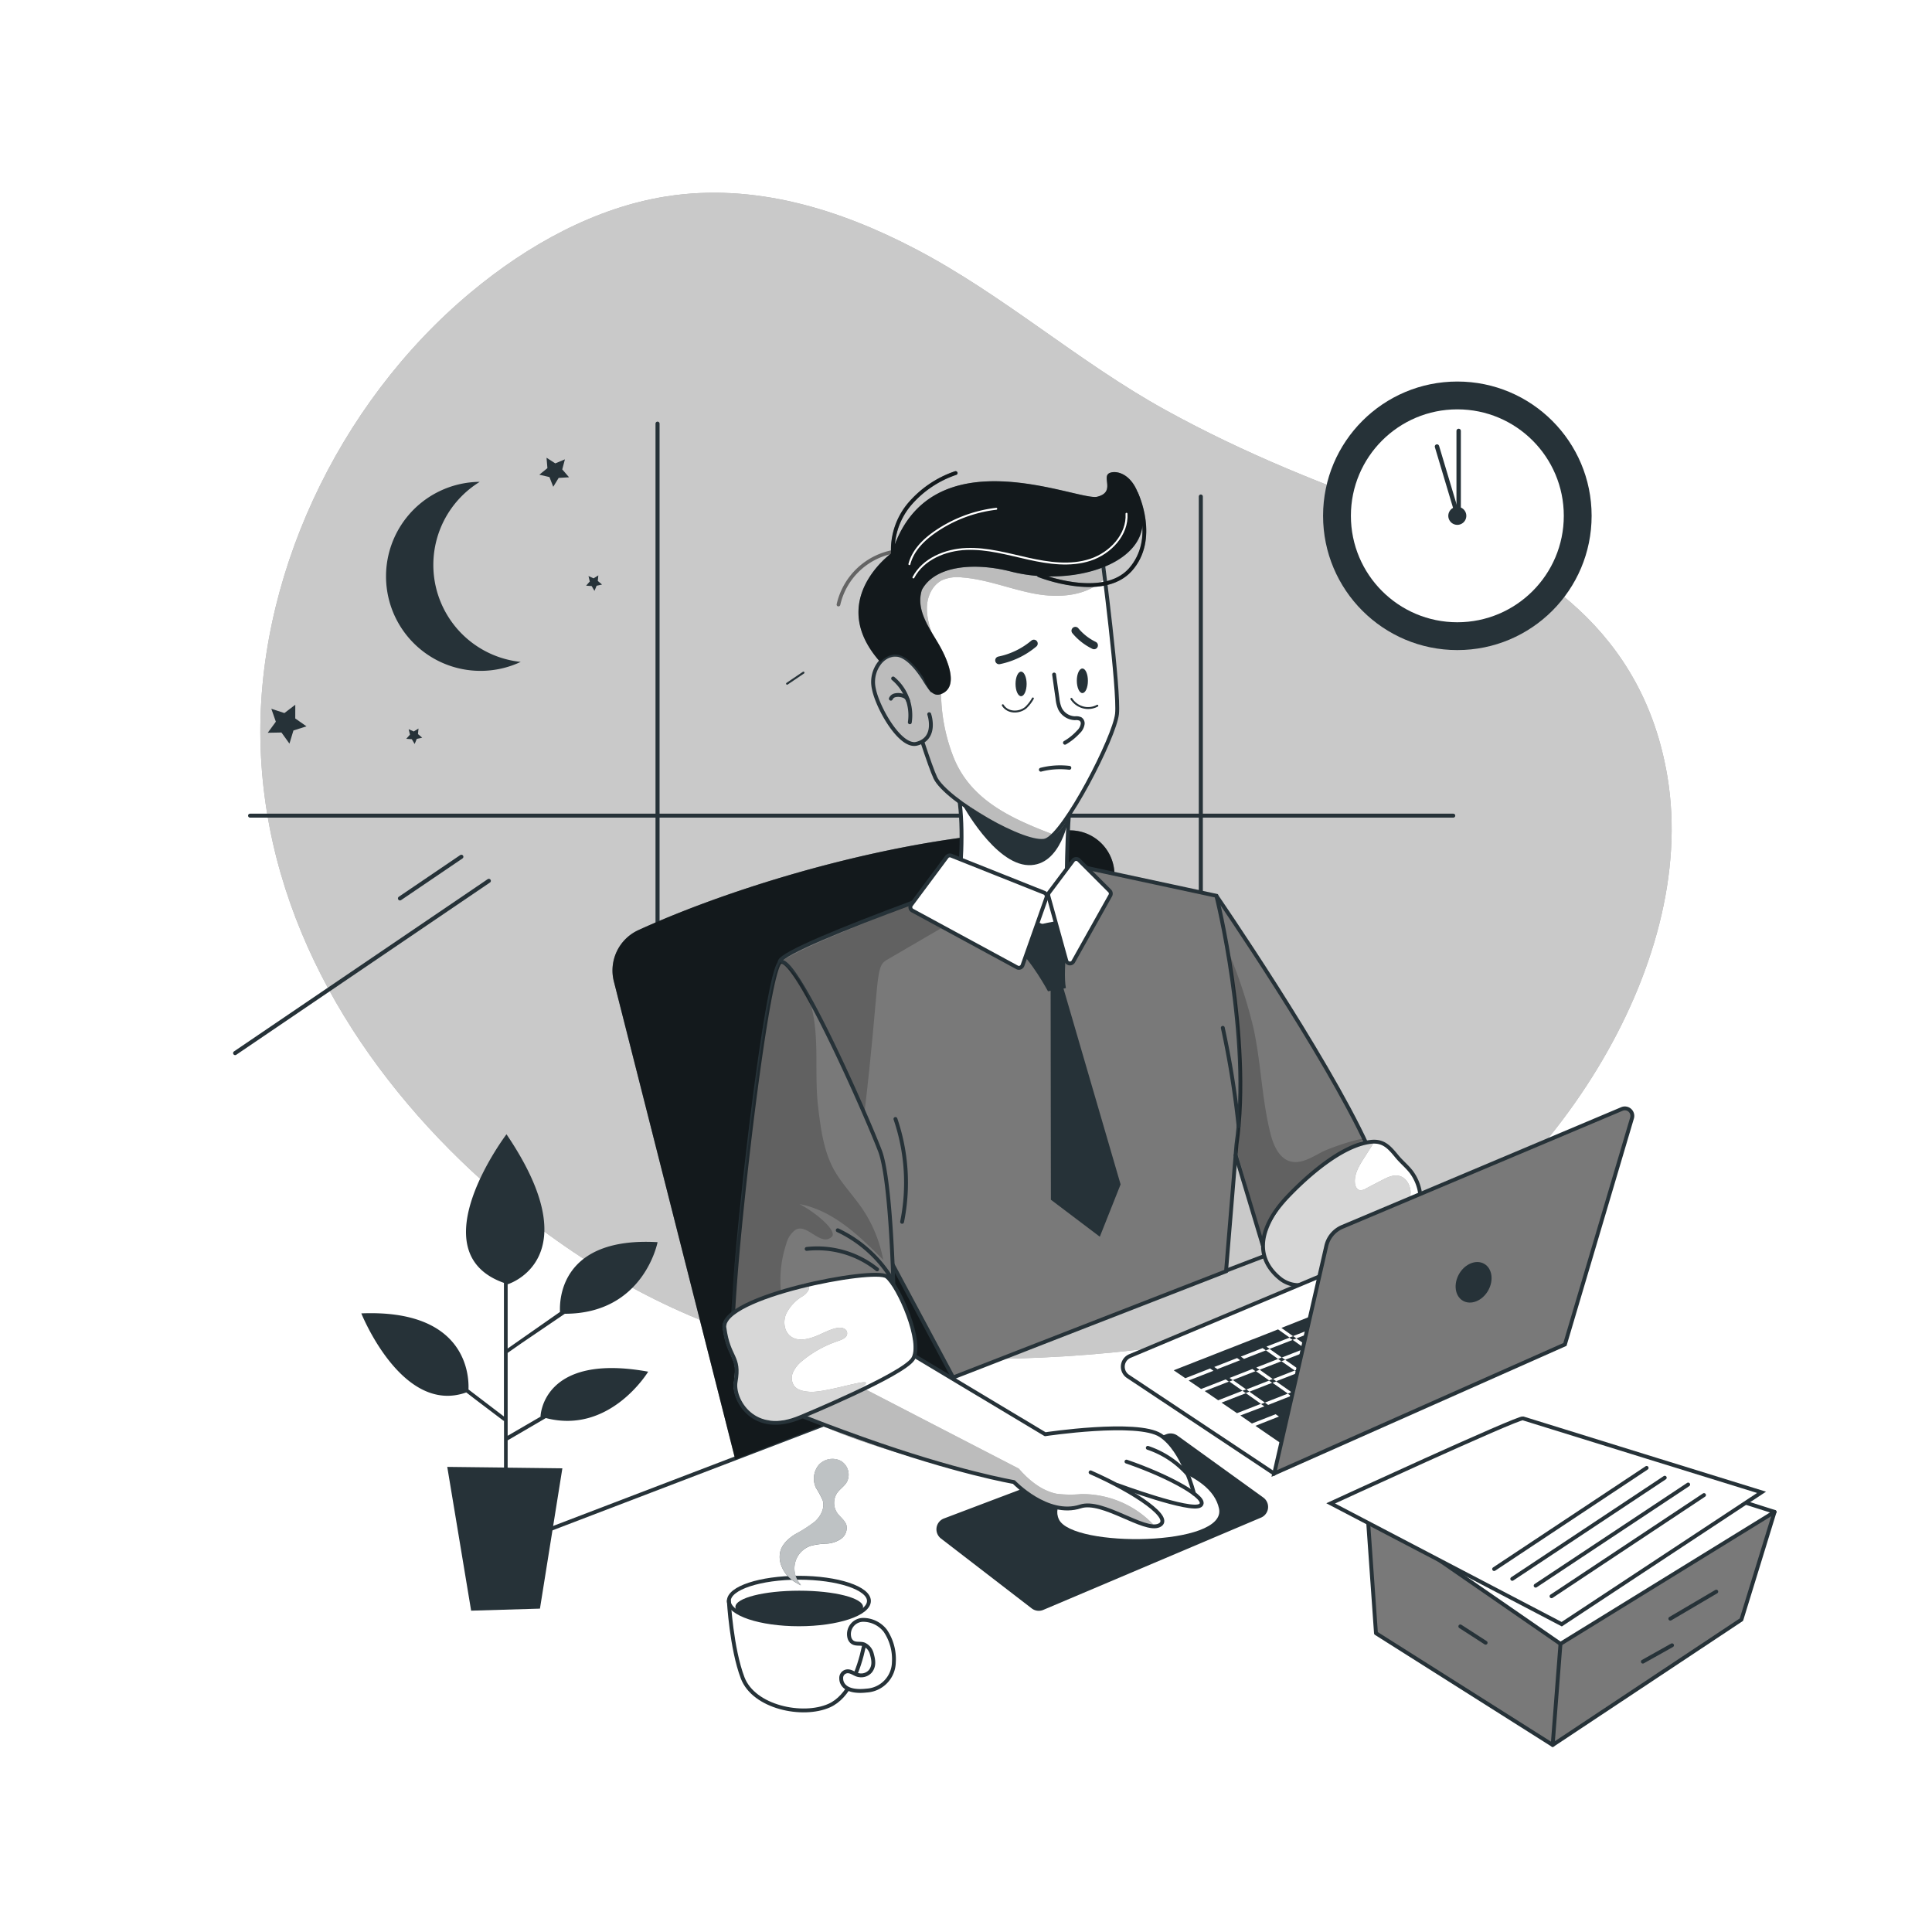 <svg class="animated" id="freepik_stories-working-late" xmlns="http://www.w3.org/2000/svg" viewBox="0 0 500 500" version="1.1" xmlns:xlink="http://www.w3.org/1999/xlink" xmlns:svgjs="http://svgjs.com/svgjs"><style>svg#freepik_stories-working-late:not(.animated) .animable {opacity: 0;}svg#freepik_stories-working-late.animated #freepik--Night--inject-2 {animation: 1.5s Infinite  linear floating;animation-delay: 0s;}svg#freepik_stories-working-late.animated #freepik--Plant--inject-2 {animation: 1.5s Infinite  linear wind;animation-delay: 0s;}svg#freepik_stories-working-late.animated #freepik--Clock--inject-2 {animation: 1.5s Infinite  linear spin;animation-delay: 0s;}svg#freepik_stories-working-late.animated #freepik--Character--inject-2 {animation: 1.5s Infinite  linear wind;animation-delay: 0s;}            @keyframes floating {                0% {                    opacity: 1;                    transform: translateY(0px);                }                50% {                    transform: translateY(-10px);                }                100% {                    opacity: 1;                    transform: translateY(0px);                }            }                    @keyframes wind {                0% {                    transform: rotate( 0deg );                }                25% {                    transform: rotate( 1deg );                }                75% {                    transform: rotate( -1deg );                }            }                 @keyframes spin {             from {                 transform: rotate(0);               }               to {                 transform: rotate(360deg);               }         }     </style><g id="freepik--background-simple--inject-2" class="animable" style="transform-origin: 250.001px 200.801px;"><path d="M431.53,201c-6.18-37-33.08-55.83-65.62-67.22-22.56-7.9-43.62-16.27-64.32-27.69-22.53-12.43-41.84-29.75-64.76-41.71-19.41-10.14-41.58-17.16-64.45-13.54-18.22,2.89-35.71,12.44-50.58,24.86-34.74,29-55.85,74.8-54.35,117.9,1.56,45,26.07,83.84,57.57,112.17,19.44,17.49,42.15,31.68,67.4,39.94,22.18,7.25,113.16,12.59,162.17-12.68C400.45,309.35,439.76,250.35,431.53,201Z" style="fill: rgb(121, 121, 121); transform-origin: 250.001px 200.801px;" id="elg4cv4lsbsqw" class="animable"></path><g id="elqp1v5lrhlfq"><path d="M431.53,201c-6.18-37-33.08-55.83-65.62-67.22-22.56-7.9-43.62-16.27-64.32-27.69-22.53-12.43-41.84-29.75-64.76-41.71-19.41-10.14-41.58-17.16-64.45-13.54-18.22,2.89-35.71,12.44-50.58,24.86-34.74,29-55.85,74.8-54.35,117.9,1.56,45,26.07,83.84,57.57,112.17,19.44,17.49,42.15,31.68,67.4,39.94,22.18,7.25,113.16,12.59,162.17-12.68C400.45,309.35,439.76,250.35,431.53,201Z" style="fill: rgb(255, 255, 255); opacity: 0.6; transform-origin: 250.001px 200.801px;" class="animable"></path></g></g><g id="freepik--table-line--inject-2" class="animable" style="transform-origin: 228.485px 362.815px;"><line id="freepik--table-line--inject-2" x1="127.2" y1="401.55" x2="329.77" y2="324.08" style="fill: none; stroke: rgb(38, 50, 56); stroke-linecap: round; stroke-linejoin: round; transform-origin: 228.485px 362.815px;" class="animable"></line></g><g id="freepik--Night--inject-2" class="animable" style="transform-origin: 112.55px 155.505px;"><g id="freepik--night--inject-2" class="animable" style="transform-origin: 112.55px 155.505px;"><path d="M134.76,171.3a24.46,24.46,0,1,1-10.6-46.6,25.24,25.24,0,0,0,10.6,46.6Z" style="fill: rgb(38, 50, 56); transform-origin: 117.332px 149.16px;" id="elzdyv1bzy0js" class="animable"></path><polygon points="143.18 125.98 142.2 123.47 139.58 122.85 141.67 121.15 141.44 118.46 143.71 119.92 146.2 118.88 145.51 121.48 147.27 123.52 144.58 123.68 143.18 125.98" style="fill: rgb(38, 50, 56); transform-origin: 143.425px 122.22px;" id="eldsmik5ovoaj" class="animable"></polygon><polygon points="155.81 151.28 154.4 151.59 153.85 152.92 153.12 151.67 151.68 151.57 152.64 150.49 152.3 149.09 153.62 149.67 154.85 148.91 154.71 150.35 155.81 151.28" style="fill: rgb(38, 50, 56); transform-origin: 153.745px 150.915px;" id="elkdhm63obfth" class="animable"></polygon><polygon points="109.27 190.91 107.86 191.22 107.31 192.55 106.58 191.31 105.14 191.2 106.1 190.12 105.76 188.72 107.08 189.3 108.31 188.54 108.17 189.98 109.27 190.91" style="fill: rgb(38, 50, 56); transform-origin: 107.205px 190.545px;" id="elh4q1e2b2ljj" class="animable"></polygon><polygon points="74.91 192.45 72.84 189.57 69.29 189.64 71.39 186.78 70.22 183.43 73.6 184.54 76.42 182.39 76.41 185.94 79.32 187.97 75.94 189.05 74.91 192.45" style="fill: rgb(38, 50, 56); transform-origin: 74.305px 187.42px;" id="elf346sgipir8" class="animable"></polygon></g></g><g id="freepik--Paper--inject-2" class="animable" style="transform-origin: 401.82px 409.332px;"><g id="freepik--paper--inject-2" class="animable" style="transform-origin: 401.82px 409.332px;"><polygon points="354.06 392.99 356.1 422.68 401.75 451.45 450.87 419.35 459.1 391.97 397.06 372.15 354.06 392.99" style="fill: rgb(121, 121, 121); transform-origin: 406.58px 411.8px;" id="el9rgn0e95hzh" class="animable"></polygon><polygon points="352.57 389.99 389.64 369.18 459.26 391.28 403.85 425.42 352.57 389.99" style="fill: rgb(255, 255, 255); stroke: rgb(38, 50, 56); stroke-linecap: round; stroke-linejoin: round; transform-origin: 405.915px 397.3px;" id="eli1fo189o6a9" class="animable"></polygon><polyline points="353.76 389.46 356.1 422.68 401.83 451.6 403.85 425.42" style="fill: none; stroke: rgb(38, 50, 56); stroke-linecap: round; stroke-linejoin: round; transform-origin: 378.805px 420.53px;" id="elhzqik6vt9tn" class="animable"></polyline><polyline points="401.83 451.6 450.68 419.16 459.26 391.28" style="fill: none; stroke: rgb(38, 50, 56); stroke-linecap: round; stroke-linejoin: round; transform-origin: 430.545px 421.44px;" id="ela5oc28rhrs" class="animable"></polyline><path d="M344.38,389.07l59.79,31.27,51.72-34.13s-60.58-18.75-61.75-19.14S344.38,389.07,344.38,389.07Z" style="fill: rgb(255, 255, 255); stroke: rgb(38, 50, 56); stroke-miterlimit: 10; transform-origin: 400.135px 393.702px;" id="elei9oh82y0hq" class="animable"></path><line x1="401.53" y1="413.11" x2="441" y2="386.92" style="fill: none; stroke: rgb(38, 50, 56); stroke-linecap: round; stroke-linejoin: round; transform-origin: 421.265px 400.015px;" id="elq0sz2koe6qe" class="animable"></line><line x1="397.42" y1="410.37" x2="436.9" y2="384.19" style="fill: none; stroke: rgb(38, 50, 56); stroke-linecap: round; stroke-linejoin: round; transform-origin: 417.16px 397.28px;" id="elm8jm8959ct" class="animable"></line><line x1="391.37" y1="408.61" x2="430.84" y2="382.43" style="fill: none; stroke: rgb(38, 50, 56); stroke-linecap: round; stroke-linejoin: round; transform-origin: 411.105px 395.52px;" id="el69tt3wg7zs4" class="animable"></line><line x1="386.68" y1="406.07" x2="426.15" y2="379.89" style="fill: none; stroke: rgb(38, 50, 56); stroke-linecap: round; stroke-linejoin: round; transform-origin: 406.415px 392.98px;" id="el11ipl33imnwj" class="animable"></line><line x1="384.48" y1="425.14" x2="377.93" y2="420.91" style="fill: none; stroke: rgb(38, 50, 56); stroke-linecap: round; stroke-linejoin: round; transform-origin: 381.205px 423.025px;" id="el0d9h0p7vazao" class="animable"></line><line x1="432.28" y1="418.91" x2="444.17" y2="411.91" style="fill: none; stroke: rgb(38, 50, 56); stroke-linecap: round; stroke-linejoin: round; transform-origin: 438.225px 415.41px;" id="ellu5m9qsg2r" class="animable"></line><line x1="425.17" y1="430.03" x2="432.72" y2="425.8" style="fill: none; stroke: rgb(38, 50, 56); stroke-linecap: round; stroke-linejoin: round; transform-origin: 428.945px 427.915px;" id="el1i80knu7jkbj" class="animable"></line></g></g><g id="freepik--Plant--inject-2" class="animable" style="transform-origin: 131.845px 355.195px;"><path id="freepik--plant--inject-2" d="M139.89,366.58l.09,0-8.6,5V350.13l3.54-2.48L146.18,340c20.46,0,24-18.53,24-18.53-25.16-1.44-25.41,15-25.25,18.05L131.38,349V332.35l.05,0s21.51-6.53-.35-38.8c0,0-23.13,30.5-.66,38.46v34.58l-9.18-7c.16-3.42-.37-20.8-27.73-19.69,0,0,10.54,26.4,27.16,20.46l2.6,2,7,5.3a.48.48,0,0,0,.17.05V379.8l-14.69-.17,6.18,37.21,17.81-.53L145.54,380l-14.16-.17v-7.07l9.89-5.77c16.62,4.33,26.48-12,26.48-12C140.25,350,139.89,366.58,139.89,366.58Z" style="fill: rgb(38, 50, 56); transform-origin: 131.845px 355.195px;" class="animable"></path></g><g id="freepik--Coffee--inject-2" class="animable" style="transform-origin: 209.989px 410.096px;"><g id="freepik--coffee--inject-2" class="animable" style="transform-origin: 209.989px 410.096px;"><path d="M224.88,414.32c0,3.34-8.11,6.05-18.13,6.05s-18.13-2.71-18.13-6.05,8.12-6,18.13-6S224.88,411,224.88,414.32Z" style="fill: none; stroke: rgb(38, 50, 56); stroke-linecap: round; stroke-linejoin: round; transform-origin: 206.75px 414.345px;" id="eltfd9k57orr" class="animable"></path><path d="M188.62,414.32s.67,12.31,3.58,19.92,15.53,10.22,22.39,7.17c5.09-2.26,7.66-9.16,9-15.42" style="fill: none; stroke: rgb(38, 50, 56); stroke-linecap: round; stroke-linejoin: round; transform-origin: 206.105px 428.488px;" id="el77wti2kj77l" class="animable"></path><path d="M217.88,435.36c.93,2.37,4.28,2.4,6.37,2.16a7.49,7.49,0,0,0,7.08-7.3,13.12,13.12,0,0,0-2.2-8.16,7.26,7.26,0,0,0-5.71-2.84,3.69,3.69,0,0,0-3.65,4.36,2.23,2.23,0,0,0,.54,1.16c.92,1,2.24.42,3.34.85a3.69,3.69,0,0,1,2,2.54c.43,1.56.65,3-.36,4.34a3.15,3.15,0,0,1-3,1.06c-1-.13-1.84-1-2.88-1a1.7,1.7,0,0,0-1.7,1.84A2.8,2.8,0,0,0,217.88,435.36Z" style="fill: rgb(255, 255, 255); stroke: rgb(38, 50, 56); stroke-linecap: round; stroke-linejoin: round; transform-origin: 224.531px 428.419px;" id="el2t1h303cbyu" class="animable"></path><ellipse cx="206.84" cy="415.88" rx="16.52" ry="4.21" style="fill: rgb(38, 50, 56); transform-origin: 206.84px 415.88px;" id="el4rpcsaqv1et" class="animable"></ellipse><path d="M202.17,405.1a6.25,6.25,0,0,1-.26-3.45c.47-2,2.12-3.49,3.85-4.58a36,36,0,0,0,5.16-3.32c1.51-1.37,2.6-3.49,2-5.45a22.71,22.71,0,0,0-1.73-3.22,5.58,5.58,0,0,1,.68-5.92,4.76,4.76,0,0,1,5.72-1.09,4.15,4.15,0,0,1,1.59,5.44c-.64,1.12-1.81,1.83-2.55,2.89a4.62,4.62,0,0,0,0,5.08c.76,1.11,2,1.91,2.42,3.2a3.46,3.46,0,0,1-1.36,3.54,7.17,7.17,0,0,1-3.75,1.27,19.36,19.36,0,0,0-4,.53,6.16,6.16,0,0,0-3,9.72c.75.95.06.41-1.12-.26A8.33,8.33,0,0,1,202.17,405.1Z" style="fill: rgb(38, 50, 56); transform-origin: 210.702px 393.903px;" id="elte27kq12qco" class="animable"></path><g id="elsplswcine1q"><path d="M202.18,405.09a6.16,6.16,0,0,1-.26-3.45c.47-2,2.12-3.49,3.85-4.58a37.39,37.39,0,0,0,5.15-3.32c1.52-1.37,2.6-3.49,2-5.45a20.85,20.85,0,0,0-1.73-3.22,5.56,5.56,0,0,1,.69-5.92,4.73,4.73,0,0,1,5.72-1.09,4.15,4.15,0,0,1,1.59,5.44c-.65,1.12-1.82,1.83-2.55,2.89a4.58,4.58,0,0,0,0,5.08c.76,1.11,2,1.91,2.41,3.2a3.44,3.44,0,0,1-1.35,3.53,7.16,7.16,0,0,1-3.76,1.28,20.17,20.17,0,0,0-4,.52,6.18,6.18,0,0,0-3,9.73c.76.95.06.41-1.12-.27A8.3,8.3,0,0,1,202.18,405.09Z" style="fill: rgb(255, 255, 255); opacity: 0.7; transform-origin: 210.71px 393.889px;" class="animable"></path></g></g></g><g id="freepik--Window--inject-2" class="animable" style="transform-origin: 218.48px 210.25px;"><g id="freepik--window--inject-2" class="animable" style="transform-origin: 218.48px 210.25px;"><line x1="310.77" y1="310.86" x2="310.77" y2="128.5" style="fill: none; stroke: rgb(38, 50, 56); stroke-linecap: round; stroke-linejoin: round; stroke-width: 1.05px; transform-origin: 310.77px 219.68px;" id="ele8btzawb3wn" class="animable"></line><line x1="170.17" y1="290.86" x2="170.17" y2="109.64" style="fill: none; stroke: rgb(38, 50, 56); stroke-linecap: round; stroke-linejoin: round; stroke-width: 1.05px; transform-origin: 170.17px 200.25px;" id="el3wiaxanizov" class="animable"></line><line x1="64.71" y1="211.09" x2="376.11" y2="211.09" style="fill: none; stroke: rgb(38, 50, 56); stroke-linecap: round; stroke-linejoin: round; stroke-width: 1.021px; transform-origin: 220.41px 211.09px;" id="elhmnr3pnp02a" class="animable"></line><line x1="207.93" y1="174.08" x2="203.7" y2="176.94" style="fill: none; stroke: rgb(38, 50, 56); stroke-linecap: round; stroke-linejoin: round; stroke-width: 0.525px; transform-origin: 205.815px 175.51px;" id="ele9u83hn1hov" class="animable"></line><line x1="126.51" y1="227.96" x2="60.85" y2="272.54" style="fill: none; stroke: rgb(38, 50, 56); stroke-linecap: round; stroke-linejoin: round; stroke-width: 1.05px; transform-origin: 93.68px 250.25px;" id="elrgx6pfqjie" class="animable"></line><line x1="119.4" y1="221.73" x2="103.51" y2="232.51" style="fill: none; stroke: rgb(38, 50, 56); stroke-linecap: round; stroke-linejoin: round; stroke-width: 1.05px; transform-origin: 111.455px 227.12px;" id="elomb3qz9qon" class="animable"></line></g></g><g id="freepik--Clock--inject-2" class="animable" style="transform-origin: 377.16px 133.49px;"><g id="freepik--clock--inject-2" class="animable" style="transform-origin: 377.16px 133.49px;"><g id="elpxzplwht5bh"><circle cx="377.16" cy="133.49" r="34.75" style="fill: rgb(38, 50, 56); transform-origin: 377.16px 133.49px; transform: rotate(-80.69deg);" class="animable"></circle></g><circle cx="377.16" cy="133.49" r="27.55" style="fill: rgb(255, 255, 255); transform-origin: 377.16px 133.49px;" id="el75nu27gjgzr" class="animable"></circle><path d="M379.48,133.49a2.33,2.33,0,1,1-2.32-2.32A2.32,2.32,0,0,1,379.48,133.49Z" style="fill: rgb(38, 50, 56); transform-origin: 377.15px 133.5px;" id="el9204abspfw" class="animable"></path><line x1="377.5" y1="134.17" x2="377.5" y2="111.52" style="fill: none; stroke: rgb(38, 50, 56); stroke-linecap: round; stroke-linejoin: round; stroke-width: 1.137px; transform-origin: 377.5px 122.845px;" id="elm1jdq1wpvqf" class="animable"></line><line x1="377.15" y1="133.14" x2="371.89" y2="115.56" style="fill: none; stroke: rgb(38, 50, 56); stroke-linecap: round; stroke-linejoin: round; stroke-width: 1.137px; transform-origin: 374.52px 124.35px;" id="eljt19bqgnjt" class="animable"></line></g></g><g id="freepik--Character--inject-2" class="animable" style="transform-origin: 290.481px 269.411px;"><g id="freepik--character--inject-2" class="animable" style="transform-origin: 290.481px 269.411px;"><path d="M190.28,377.69,158.87,254a11.49,11.49,0,0,1,6.33-13.28c27.86-12.73,75-26.38,111.9-25.82a11.51,11.51,0,0,1,11.29,10.6l8.1,102.2a11.52,11.52,0,0,1-7.24,11.62Z" style="fill: rgb(38, 50, 56); transform-origin: 227.52px 296.287px;" id="el6isbucqlfkg" class="animable"></path><g id="el6ierr5lpnvr"><path d="M190.28,377.69,158.87,254a11.49,11.49,0,0,1,6.33-13.28c27.86-12.73,75-26.38,111.9-25.82a11.51,11.51,0,0,1,11.29,10.6l8.1,102.2a11.52,11.52,0,0,1-7.24,11.62Z" style="opacity: 0.5; transform-origin: 227.52px 296.287px;" class="animable"></path></g><path d="M270,416.64l56.32-23.87a3,3,0,0,0,.59-5.23l-22.18-16a3.07,3.07,0,0,0-2.84-.38l-57.57,21.81a3,3,0,0,0-.78,5.21L267,416.25A3,3,0,0,0,270,416.64Z" style="fill: rgb(38, 50, 56); transform-origin: 285.267px 393.924px;" id="elbmlh50265fb" class="animable"></path><path d="M295.38,378s18,2.58,20.1,12.41-37.92,10.19-41.43,2.81S289.41,378,295.38,378Z" style="fill: rgb(255, 255, 255); transform-origin: 294.589px 388.162px;" id="eltvp0wlzjwrk" class="animable"></path><path d="M309.41,387s-2.9-13.79-11.12-16.22-27.35.34-27.35.34l-39.8-23.38-25.56,17.6,11.34,4.6-.09.14s1.86.71,4.87,1.8l6.64,2.7.3-.24c10.37,3.59,25.12,8.28,33.75,9.23,0,0,5.31,5.51,10.75,6.56,0,0,3.48.81,5.45.23a9.58,9.58,0,0,1,7,.11c2.78,1.16,12.15,5.54,14.42,4.33s-1.21-5.14-7.58-8.73c0,0,12.74,3.82,15.41,3.82s3.71-.46,3.59-1Z" style="fill: rgb(255, 255, 255); transform-origin: 258.51px 371.375px;" id="elb5074a0hwe5" class="animable"></path><path d="M223.21,359.16l40.45,20.91c2.6,3,5.87,5.7,9.78,6.51a28.57,28.57,0,0,0,6.34.09,25.4,25.4,0,0,1,18.63,7.81s-1.48.42-4.18-.7-9.71-6-15.64-3.46-16.2-6.79-16.2-6.79-41.66-8.63-55.14-17.62Z" style="fill: rgb(121, 121, 121); transform-origin: 252.83px 376.859px;" id="el3dxfbubrdf6" class="animable"></path><g id="elky3bmpygxd"><path d="M223.21,359.16l40.45,20.91c2.6,3,5.87,5.7,9.78,6.51a28.57,28.57,0,0,0,6.34.09,25.4,25.4,0,0,1,18.63,7.81s-1.48.42-4.18-.7-9.71-6-15.64-3.46-16.2-6.79-16.2-6.79-41.66-8.63-55.14-17.62Z" style="fill: rgb(255, 255, 255); opacity: 0.5; transform-origin: 252.83px 376.859px;" class="animable"></path></g><path d="M289.31,384.37s18.87,7,21.33,5.25-7.87-7.5-19.11-11.36" style="fill: none; stroke: rgb(38, 50, 56); stroke-linecap: round; stroke-linejoin: round; transform-origin: 300.158px 384.08px;" id="elae5m1j61mcg" class="animable"></path><path d="M297.05,374.7a23.81,23.81,0,0,1,10.24,6.76" style="fill: none; stroke: rgb(38, 50, 56); stroke-linecap: round; stroke-linejoin: round; transform-origin: 302.17px 378.08px;" id="elmyd91vcksba" class="animable"></path><path d="M309,386.55s-2.71-11.25-8.68-15.11-29.83-.26-29.83-.26l-43.25-25.92" style="fill: none; stroke: rgb(38, 50, 56); stroke-linecap: round; stroke-linejoin: round; transform-origin: 268.12px 365.905px;" id="elhqbe5tdkudi" class="animable"></path><path d="M206.36,366c4.32,1.75,9.8,3.85,16.71,6.31,24.57,8.78,39.32,11.24,39.32,11.24s8.66,9.1,17.21,6.32c5.76-1.88,16.5,6.67,20.36,4.91s-5.78-8.47-17.72-13.74" style="fill: none; stroke: rgb(38, 50, 56); stroke-linecap: round; stroke-linejoin: round; transform-origin: 253.592px 380.51px;" id="el5xhyvcfyzli" class="animable"></path><path d="M327.8,324.49l25.57-29.26s-6.89-12.83-15.46-27.13-18.74-29.94-23.07-35.84c-12.06-5.89,5,66.6,5,66.6Z" style="fill: rgb(121, 121, 121); transform-origin: 331.949px 278.205px;" id="elowic15mler" class="animable"></path><path d="M353.9,296.56C343,272.84,314.84,231.9,314.84,231.9" style="fill: none; stroke: rgb(38, 50, 56); stroke-linecap: round; stroke-linejoin: round; transform-origin: 334.37px 264.23px;" id="eljmtel50ojsn" class="animable"></path><path d="M224.53,315.15l22.13,41.34L317.3,329,320,296.2c4-27.8-5.2-64.37-5.2-64.37l-46-9.89s-66,22.61-67,26.89S224.53,315.15,224.53,315.15Z" style="fill: rgb(121, 121, 121); transform-origin: 261.388px 289.215px;" id="elhk6d4ixupx5" class="animable"></path><path d="M224.53,315.15l22.13,41.34L317.3,329,320,296.2c4-27.8-5.2-64.37-5.2-64.37l-46-9.89s-66,22.61-67,26.89S224.53,315.15,224.53,315.15Z" style="fill: none; stroke: rgb(38, 50, 56); stroke-miterlimit: 10; transform-origin: 261.388px 289.215px;" id="elb8srumqud47" class="animable"></path><g id="elt0qubyqlnap"><path d="M210.73,260.93c1.69,3.6,10,22.29,13,27,4-33.93,2.61-37.66,5.66-39.44l14.2-8.28-7.42-4.53-.34-1.54S206.68,245.22,202,249C202,249,205.46,249.75,210.73,260.93Z" style="opacity: 0.2; transform-origin: 222.795px 261.035px;" class="animable"></path></g><g id="eljnd0s10xvok"><path d="M352.29,295.3c3.09-1.8-7.08,1.24-10.26,2.89-2.59,1.34-5.39,3.17-8.19,2.35s-4.27-4.11-5-7c-2.3-9-2.46-18.4-4.44-27.47a125.94,125.94,0,0,0-6.09-18.79s4.47,27.95,1.58,49.95L327,322S326.42,310.44,352.29,295.3Z" style="opacity: 0.2; transform-origin: 335.589px 284.64px;" class="animable"></path></g><path d="M189.69,347.74a54.91,54.91,0,0,0,41.66-10s-.53-31.85-3.62-39.92c-4-10.37-21.93-50.87-25.78-48.82-2.73,1.45-8.36,45.37-11,74.4C189.88,335.44,189.32,345,189.69,347.74Z" style="fill: rgb(121, 121, 121); transform-origin: 210.463px 298.706px;" id="el2w4l2i648rt" class="animable"></path><path d="M189.69,347.74a54.91,54.91,0,0,0,41.66-10s-.53-31.85-3.62-39.92c-4-10.37-21.93-50.87-25.78-48.82-2.73,1.45-8.36,45.37-11,74.4C189.88,335.44,189.32,345,189.69,347.74Z" style="fill: none; stroke: rgb(38, 50, 56); stroke-miterlimit: 10; transform-origin: 210.463px 298.706px;" id="el1a964n9zqla" class="animable"></path><path d="M231.74,289.59a51,51,0,0,1,1.72,26.62" style="fill: none; stroke: rgb(38, 50, 56); stroke-linecap: round; stroke-linejoin: round; transform-origin: 233.109px 302.9px;" id="eltauxa0lwnkq" class="animable"></path><path d="M208.77,323.22A24.83,24.83,0,0,1,227,328.51" style="fill: none; stroke: rgb(38, 50, 56); stroke-linecap: round; stroke-linejoin: round; transform-origin: 217.885px 325.79px;" id="el2fknyrrps86" class="animable"></path><path d="M216.81,318.39A32.74,32.74,0,0,1,231,331.29" style="fill: none; stroke: rgb(38, 50, 56); stroke-linecap: round; stroke-linejoin: round; transform-origin: 223.905px 324.84px;" id="el38za5rqoxsw" class="animable"></path><g id="elftohlzdi527"><path d="M208,255.42c4.88,9.21,2.49,20.7,3.73,31.05.67,5.58,1.39,11.31,4.09,16.24,2,3.58,4.89,6.55,7.21,9.91a34.9,34.9,0,0,1,5.54,13.44c-6.21-6.26-13-12.83-21.66-14.44,4.12,2.1,9.85,6.92,8.38,8.44-2.88,2.72-6.43-3.57-9.4-1.8a6.35,6.35,0,0,0-2.39,3.61,30,30,0,0,0-1.38,12.5l-13.24,6.11s8-84.57,13.08-91.51A16.43,16.43,0,0,1,208,255.42Z" style="opacity: 0.2; transform-origin: 208.725px 294.725px;" class="animable"></path></g><path d="M316.46,266a235.25,235.25,0,0,1,4.09,25.47" style="fill: none; stroke: rgb(38, 50, 56); stroke-linecap: round; stroke-linejoin: round; transform-origin: 318.505px 278.735px;" id="elpgbq6md1e0o" class="animable"></path><path d="M206.87,366.73s26.22-10.82,29-15-3.63-18.89-6.79-21.35-43.07,5.15-42,13.23,4.1,7.21,2.89,14C189.18,362.06,194.55,372,206.87,366.73Z" style="fill: rgb(255, 255, 255); transform-origin: 211.806px 349.071px;" id="el11d0d4cty65o" class="animable"></path><path d="M223.46,358.65c3.69-2.85-9.18,1.82-13.84,1.55-1.52-.09-3.22-.37-4.13-1.59a3.65,3.65,0,0,1-.25-3.47,7.89,7.89,0,0,1,2.22-2.82,28.65,28.65,0,0,1,8.67-5c1.38-.53,3.65-1,3-2.86-1.32-2-5,.05-7.31,1.06s-5.24,1.84-7.25.28c-1.65-1.28-1.94-3.79-1.14-5.72a10.91,10.91,0,0,1,4.16-4.55,4.38,4.38,0,0,0,1.57-1.51,1.36,1.36,0,0,0-.56-1.87s-19,5.19-20.37,10.08,2.27,11.34,2.27,11.34S188.24,361.67,194,366,214.91,365.27,223.46,358.65Z" style="fill: rgb(121, 121, 121); transform-origin: 206.019px 349.88px;" id="el355b4afpbc9" class="animable"></path><g id="ellmfu6ajhb4g"><path d="M223.46,358.65c3.69-2.85-9.18,1.82-13.84,1.55-1.52-.09-3.22-.37-4.13-1.59a3.65,3.65,0,0,1-.25-3.47,7.89,7.89,0,0,1,2.22-2.82,28.65,28.65,0,0,1,8.67-5c1.38-.53,3.65-1,3-2.86-1.32-2-5,.05-7.31,1.06s-5.24,1.84-7.25.28c-1.65-1.28-1.94-3.79-1.14-5.72a10.91,10.91,0,0,1,4.16-4.55,4.38,4.38,0,0,0,1.57-1.51,1.36,1.36,0,0,0-.56-1.87s-19,5.19-20.37,10.08,2.27,11.34,2.27,11.34-1.92,8.07,3.84,12.43S214.91,365.27,223.46,358.65Z" style="fill: rgb(255, 255, 255); opacity: 0.7; transform-origin: 206.019px 349.887px;" class="animable"></path></g><path d="M207.25,366.73s26.23-10.82,29-15-3.62-18.89-6.78-21.35-43.08,5.15-42,13.23,4.1,7.21,2.9,14C189.57,362.06,194.93,372,207.25,366.73Z" style="fill: none; stroke: rgb(38, 50, 56); stroke-miterlimit: 10; transform-origin: 212.189px 349.071px;" id="els65rhdl33b" class="animable"></path><path d="M331,330.65c-.25-.21-.49-.42-.72-.65-6.66-6.49-2.44-14.68,3-20.36,5-5.24,13.92-13.22,21.44-14.12,3.39-.41,4.9,1.47,6.87,3.85,1.13,1.36,2.53,2.49,3.62,3.89a12.21,12.21,0,0,1-.44,15.19c-3.12,3.45-7.41,4.72-11.53,6.47-5,2.11-9.66,5.6-14.74,7.33A7.85,7.85,0,0,1,331,330.65Z" style="fill: rgb(255, 255, 255); transform-origin: 347.256px 314.032px;" id="el0s4y70tlapsp" class="animable"></path><path d="M352.4,324.39c4-3.09,8-6.19,10.72-10.43a10.21,10.21,0,0,0,1.94-5.3c0-1.91-1.16-3.93-3-4.35-1.5-.35-3,.39-4.4,1.11l-4.18,2.18a2.43,2.43,0,0,1-1.63.4c-.8-.2-1.16-1.14-1.21-2-.13-2.29,1.15-4.4,2.39-6.33l2.28-3.58a.89.89,0,0,0-1.1-.09,35.92,35.92,0,0,0-19.78,12.64c-8,10.4-8.67,14-6.07,18.9S335.59,337.46,352.4,324.39Z" style="fill: rgb(121, 121, 121); transform-origin: 346.03px 314.286px;" id="elgoplmfd75b" class="animable"></path><g id="eldfqh4hmwux"><path d="M352.4,324.39c4-3.07,8-6.19,10.72-10.43a10.21,10.21,0,0,0,1.94-5.3c0-1.91-1.16-3.93-3-4.35-1.5-.35-3,.39-4.4,1.11l-4.18,2.18a2.43,2.43,0,0,1-1.63.4c-.8-.2-1.16-1.14-1.21-2-.13-2.29,1.15-4.4,2.39-6.33l2.28-3.58a.89.89,0,0,0-1.1-.09,35.92,35.92,0,0,0-19.78,12.64c-8,10.4-8.67,14-6.07,18.9S335.79,337.16,352.4,324.39Z" style="fill: rgb(255, 255, 255); opacity: 0.7; transform-origin: 346.03px 314.228px;" class="animable"></path></g><path d="M331,330.65c-.25-.21-.49-.42-.72-.65-6.66-6.49-2.44-14.68,3-20.36,5-5.24,13.92-13.22,21.44-14.12,3.39-.41,4.9,1.47,6.87,3.85,1.13,1.36,2.53,2.49,3.62,3.89a12.21,12.21,0,0,1-.44,15.19c-3.12,3.45-7.41,4.72-11.53,6.47-5,2.11-9.66,5.6-14.74,7.33A7.85,7.85,0,0,1,331,330.65Z" style="fill: none; stroke: rgb(38, 50, 56); stroke-miterlimit: 10; transform-origin: 347.256px 314.032px;" id="elpcpwgyf8eq" class="animable"></path><path d="M231.17,144.19a18.26,18.26,0,0,1,4.16-13.64,27.1,27.1,0,0,1,12-8.12" style="fill: none; stroke: rgb(38, 50, 56); stroke-linecap: round; stroke-linejoin: round; transform-origin: 239.2px 133.31px;" id="eln8wmzp3e0qg" class="animable"></path><path d="M276.69,210.09c-.63,7.49-.87,25.14-.43,32.65L248,229.56c1-6.79,1.37-19.13-.32-25.78l29,6.31" style="fill: rgb(255, 255, 255); transform-origin: 262.185px 223.26px;" id="elfs2n1m49uhc" class="animable"></path><path d="M276.69,210.09c-.63,7.49-.87,25.14-.43,32.65L248,229.56c1-6.79,1.37-19.13-.32-25.78l29,6.31" style="fill: none; stroke: rgb(38, 50, 56); stroke-miterlimit: 10; transform-origin: 262.185px 223.26px;" id="el8ptwptds3tx" class="animable"></path><path d="M249,208.09s8.36,15.52,17.14,15.81c8.58.27,10.5-12.51,10.5-12.51s-3.56,6.76-7.43,6.61S249,208.09,249,208.09Z" style="fill: rgb(38, 50, 56); transform-origin: 262.82px 215.997px;" id="elrluc8hh7n3" class="animable"></path><path d="M285.6,144.22s-36.52-7.82-46.85,1.73S231,166.14,231,166.14l.94,3.07a3.44,3.44,0,0,0-.78.08c-2.75.65-5.54,4-4.62,8.79s6.78,15.31,11.1,14.19a5.45,5.45,0,0,0,1.4-.57c1.44,4.33,2.71,7.92,3.4,9.38,2.75,5.8,23.68,17.87,28.59,16.2s17.79-26.68,18.42-32.72S285.6,144.22,285.6,144.22Z" style="fill: rgb(255, 255, 255); transform-origin: 257.936px 179.321px;" id="el219fvsjr8zc" class="animable"></path><path d="M286,149.57c-4.42,4.69-11.73,5.27-18.07,4.11s-12.42-3.73-18.85-4.23a10,10,0,0,0-5.2.67c-2.64,1.28-4,4.39-4,7.33s1,5.76,2,8.52,2,5.59,2,8.52c0,1.36-.28,2.69-.33,4a46.25,46.25,0,0,0,2.88,16.58c4.29,11.95,15.33,16.77,26.4,21,0,0-4,3.31-11.9-.9-2.77-1.47-13.23-8.52-13.23-8.52a16.32,16.32,0,0,1-6.82-9l-2-6.28a4.42,4.42,0,0,1-5.93-1.08c-2.87-3.23-7.17-9.15-6.81-13.81s1.19-6.68,5.55-7a6,6,0,0,1,5.93,3.38l-3.41-20.28s10.23-9.69,17.58-8.25,24,4.12,28.17,3.05a42.85,42.85,0,0,0,5.75-1.8Z" style="fill: rgb(121, 121, 121); transform-origin: 256.059px 180.745px;" id="elpfmrwlfc8d" class="animable"></path><g id="elpcytpzqmtcd"><path d="M286,149.57c-4.42,4.69-11.73,5.27-18.07,4.11s-12.42-3.73-18.85-4.23a10,10,0,0,0-5.2.67c-2.64,1.28-4,4.39-4,7.33s1,5.76,2,8.52,2,5.59,2,8.52c0,1.36-.28,2.69-.33,4a46.25,46.25,0,0,0,2.88,16.58c4.29,11.95,15.32,16.75,26.38,21,0,0-4.1,3.24-10.36-.25-2.74-1.53-14.75-9.15-14.75-9.15a16.32,16.32,0,0,1-6.82-9l-2-6.28a4.42,4.42,0,0,1-5.93-1.08c-2.87-3.23-7.17-9.15-6.81-13.81s.76-6.18,5.12-6.47a7,7,0,0,1,6.36,2.88l-3.41-20.28s10.23-9.69,17.58-8.25,24,4.12,28.17,3.05a42.85,42.85,0,0,0,5.75-1.8Z" style="fill: rgb(255, 255, 255); opacity: 0.5; transform-origin: 256.059px 180.836px;" class="animable"></path></g><path d="M265.69,177c0,1.75-.64,3.18-1.43,3.18s-1.44-1.42-1.44-3.18.64-3.17,1.43-3.18S265.69,175.26,265.69,177Z" style="fill: rgb(38, 50, 56); transform-origin: 264.255px 177px;" id="eldo8uelxm1e" class="animable"></path><path d="M281.55,176.19c0,1.75-.64,3.18-1.43,3.18s-1.43-1.43-1.44-3.18.64-3.18,1.44-3.18S281.55,174.43,281.55,176.19Z" style="fill: rgb(38, 50, 56); transform-origin: 280.115px 176.19px;" id="elpas9lmggim" class="animable"></path><path d="M276.75,198.71a20,20,0,0,0-7.38.49" style="fill: none; stroke: rgb(38, 50, 56); stroke-linecap: round; stroke-linejoin: round; transform-origin: 273.06px 198.883px;" id="elk3ulqsk6bfh" class="animable"></path><path d="M259.52,182.51c1.27,2.06,4.2,2.06,5.94.64a10,10,0,0,0,1.85-2.39" style="fill: none; stroke: rgb(38, 50, 56); stroke-linecap: round; stroke-linejoin: round; stroke-width: 0.5px; transform-origin: 263.415px 182.453px;" id="eld7mrx66tn0n" class="animable"></path><path d="M277.28,180.87a5.19,5.19,0,0,0,3.93,2.36,5.08,5.08,0,0,0,2.78-.59" style="fill: none; stroke: rgb(38, 50, 56); stroke-linecap: round; stroke-linejoin: round; stroke-width: 0.5px; transform-origin: 280.635px 182.057px;" id="ele84ujl57nlr" class="animable"></path><path d="M258.56,170.9a20.24,20.24,0,0,0,9-4.35" style="fill: none; stroke: rgb(38, 50, 56); stroke-linecap: round; stroke-linejoin: round; stroke-width: 2px; transform-origin: 263.06px 168.725px;" id="elkxv6ok7js4q" class="animable"></path><path d="M278.3,163.23a14.54,14.54,0,0,0,4.84,3.79" style="fill: none; stroke: rgb(38, 50, 56); stroke-linecap: round; stroke-linejoin: round; stroke-width: 2px; transform-origin: 280.72px 165.125px;" id="elbxfgu6orb8" class="animable"></path><path d="M272.8,174.57q.43,3.1.88,6.21a8.61,8.61,0,0,0,.64,2.61,4.5,4.5,0,0,0,3.9,2.49,2.67,2.67,0,0,1,1.41.2,1.36,1.36,0,0,1,.57,1.23,3.43,3.43,0,0,1-1.1,2.1,14.56,14.56,0,0,1-3.49,2.81" style="fill: none; stroke: rgb(38, 50, 56); stroke-linecap: round; stroke-linejoin: round; transform-origin: 276.503px 183.395px;" id="elomrt3uzz63d" class="animable"></path><path d="M231.14,175.59a12.4,12.4,0,0,1,4.32,11.34" style="fill: none; stroke: rgb(38, 50, 56); stroke-linecap: round; stroke-linejoin: round; transform-origin: 233.367px 181.26px;" id="eli1xkpz5wde" class="animable"></path><path d="M230.55,180.82a1.56,1.56,0,0,1,1.14-.89,3.57,3.57,0,0,1,1.49,0,3.24,3.24,0,0,1,1,.33,2,2,0,0,1,.82,1.07" style="fill: none; stroke: rgb(38, 50, 56); stroke-linecap: round; stroke-linejoin: round; transform-origin: 232.775px 180.591px;" id="elymiz1xsvahe" class="animable"></path><path d="M240.48,184.84s2.18,6.24-3.22,7.63c-4.31,1.12-10.17-9.39-11.1-14.19a8,8,0,0,1,1.65-6.93,5.75,5.75,0,0,1,3-1.85c3.19-.76,6.37,3.11,8.38,6.29a28.45,28.45,0,0,0,2,2.92" style="fill: none; stroke: rgb(38, 50, 56); stroke-linecap: round; stroke-linejoin: round; transform-origin: 233.572px 180.978px;" id="eln7hs8alwk9d" class="animable"></path><path d="M238.67,191.89c1.44,4.35,2.7,7.93,3.39,9.39,2.75,5.81,23.68,17.87,28.59,16.2s17.79-26.68,18.43-32.72-3.82-40.34-3.82-40.34-36.52-7.82-46.85,1.73-7.79,20.19-7.79,20.19" style="fill: none; stroke: rgb(38, 50, 56); stroke-miterlimit: 10; transform-origin: 259.743px 179.521px;" id="el8224vcyuni" class="animable"></path><path d="M294.06,127.74s5.64,11.74-1.56,19.73-23.66,1.41-23.66,1.41" style="fill: none; stroke: rgb(38, 50, 56); stroke-linecap: round; stroke-linejoin: round; transform-origin: 282.501px 139.584px;" id="eltt01hy2wrz9" class="animable"></path><path d="M287.21,122.39c-2.28.93,1.62,4.93-3.24,6.16s-43.44-16.68-53.15,14.52c0,0-17.29,12.28-3,28.28a5.75,5.75,0,0,1,3-1.85c3.1-.73,6.18,2.89,8.2,6,.9,2.6,2.31,4.93,4.46,4.14,3.92-1.42,2.6-6.33,1-9.92-.51-1.14-1.06-2.14-1.47-2.86-2.46-4.28-6.1-9-4.44-14.19,3.32-6.23,13.41-7.21,23-4.76,15.88,4.05,34.46-1.75,34.17-13.19S289.49,121.46,287.21,122.39Z" style="fill: rgb(38, 50, 56); transform-origin: 258.953px 150.988px;" id="elxanmbbwddup" class="animable"></path><g id="elsiopj1b2d5b"><path d="M294.49,127.53a.6.6,0,0,0-.09-.13c-1.94-4.89-5.53-5.69-7.19-5-2.28.93,1.62,4.93-3.24,6.16s-41.62-15.83-52.4,12.39a18.36,18.36,0,0,1,4.13-10.09,26.57,26.57,0,0,1,11.77-8,.48.48,0,0,0-.32-.9A27.47,27.47,0,0,0,235,130.25a19,19,0,0,0-4.4,12.19,18.37,18.37,0,0,0-14.07,13.92.48.48,0,0,0,.36.57h.1a.48.48,0,0,0,.47-.37,17.46,17.46,0,0,1,12.88-13.1c-2.76,2.22-15.28,13.55-2.49,27.88a5.75,5.75,0,0,1,3-1.85c3.1-.73,6.18,2.89,8.2,6,.9,2.6,2.31,4.93,4.46,4.14,3.92-1.42,2.6-6.33,1-9.92-.51-1.14-1.06-2.14-1.47-2.86-2.46-4.28-6.1-9-4.44-14.19,3.32-6.23,13.41-7.21,23-4.76a41.33,41.33,0,0,0,6.88,1.14.53.53,0,0,0,.26.27,40,40,0,0,0,13.08,2.6c4.08,0,8.26-1,11.11-4.14C300.18,139.66,294.55,127.65,294.49,127.53Zm-2.35,19.62c-5.35,5.94-16.21,3.48-20.89,2,12.21.19,23.47-4.79,24.38-13.12A14.68,14.68,0,0,1,292.14,147.15Z" style="opacity: 0.5; transform-origin: 256.574px 150.866px;" class="animable"></path></g><path d="M236.39,149.44c2.55-4.8,8.28-7.16,13.71-7.37s10.75,1.34,16,2.51,10.93,2,16.1.29,9.68-6.49,9.34-11.91" style="fill: none; stroke: rgb(255, 255, 255); stroke-linecap: round; stroke-linejoin: round; stroke-width: 0.5px; transform-origin: 263.974px 141.2px;" id="elfv2p82rz46m" class="animable"></path><path d="M235.35,146c.91-3.58,3.75-6.36,6.8-8.45a35.1,35.1,0,0,1,15.68-5.88" style="fill: none; stroke: rgb(255, 255, 255); stroke-linecap: round; stroke-linejoin: round; stroke-width: 0.5px; transform-origin: 246.59px 138.835px;" id="elpqnw52hkbkb" class="animable"></path><path d="M265.26,240.17c.4-.4,11.59-2.45,11.59-2.45s-1.91,13.23-1,18l-4.63.82s-4.5-8.32-8.05-10.91S265.26,240.17,265.26,240.17Z" style="fill: rgb(38, 50, 56); transform-origin: 269.424px 247.13px;" id="elhv4wfnf2d1i" class="animable"></path><polygon points="271.9 254.34 271.97 310.49 284.63 320.06 290.01 306.52 274.44 253.12 271.9 254.34" style="fill: rgb(38, 50, 56); transform-origin: 280.955px 286.59px;" id="elh2305tmgmi4" class="animable"></polygon><path d="M271.49,231l6.19-8.25a1,1,0,0,1,1.57-.12l7.91,7.91a1,1,0,0,1,.17,1.25l-9.5,16.94a1,1,0,0,1-1.91-.24l-4.6-16.59A1.07,1.07,0,0,1,271.49,231Z" style="fill: rgb(255, 255, 255); transform-origin: 279.381px 235.823px;" id="elspwhuclzobe" class="animable"></path><path d="M271.49,231l6.19-8.25a1,1,0,0,1,1.57-.12l7.91,7.91a1,1,0,0,1,.17,1.25l-9.5,16.94a1,1,0,0,1-1.91-.24l-4.6-16.59A1.07,1.07,0,0,1,271.49,231Z" style="fill: none; stroke: rgb(38, 50, 56); stroke-linecap: round; stroke-linejoin: round; transform-origin: 279.381px 235.823px;" id="elj110rix0r8j" class="animable"></path><path d="M246.21,221.46l24,9.56a1,1,0,0,1,.6,1.32l-6.16,17.42a1,1,0,0,1-1.48.57l-27-14.65a1,1,0,0,1-.34-1.54L245,221.81A1,1,0,0,1,246.21,221.46Z" style="fill: rgb(255, 255, 255); transform-origin: 253.242px 235.929px;" id="elidpgzssimt" class="animable"></path><path d="M246.21,221.46l24,9.56a1,1,0,0,1,.6,1.32l-6.16,17.42a1,1,0,0,1-1.48.57l-27-14.65a1,1,0,0,1-.34-1.54L245,221.81A1,1,0,0,1,246.21,221.46Z" style="fill: none; stroke: rgb(38, 50, 56); stroke-linecap: round; stroke-linejoin: round; transform-origin: 253.242px 235.929px;" id="el9xyqp7jhh8a" class="animable"></path><line x1="326.8" y1="322.27" x2="319.7" y2="298.66" style="fill: none; stroke: rgb(38, 50, 56); stroke-miterlimit: 10; transform-origin: 323.25px 310.465px;" id="eld812qvsg4q" class="animable"></line><path d="M341.39,330.37l-49,20.58a3,3,0,0,0-.49,5.24l37.83,25.15,24.61-24.57Z" style="fill: rgb(255, 255, 255); stroke: rgb(38, 50, 56); stroke-miterlimit: 10; transform-origin: 322.46px 355.855px;" id="elzjo6plnh1f8" class="animable"></path><path d="M321,352l-5.89,2.31,3.16,2.23,5.9-2.31Zm0,0-5.89,2.31,3.16,2.23,5.9-2.31Zm0,0-5.89,2.31,3.16,2.23,5.9-2.31Zm4,2.83-5.9,2.3,3.43,2.42,5.91-2.31Zm0,0-5.9,2.3,3.43,2.42,5.91-2.31Zm0,0-5.9,2.3,3.43,2.42,5.91-2.31Zm0,0-5.9,2.3,3.43,2.42,5.91-2.31Zm0,0-5.9,2.3,3.43,2.42,5.91-2.31Zm0,0-5.9,2.3,3.43,2.42,5.91-2.31Zm0,0-5.9,2.3,3.43,2.42,5.91-2.31ZM311.78,360l3.49,2.39,6.29-2.46-3.43-2.41ZM325,354.86l-5.9,2.3,3.43,2.42,5.91-2.31Zm0,0-5.9,2.3,3.43,2.42,5.91-2.31Zm0,0-5.9,2.3,3.43,2.42,5.91-2.31Zm0,0-5.9,2.3,3.43,2.42,5.91-2.31Zm0,0-5.9,2.3,3.43,2.42,5.91-2.31Zm0,0-5.9,2.3,3.43,2.42,5.91-2.31Zm4.28,3-5.9,2.31,3.93,2.76,5.9-2.31Zm1-.38,3.94,2.77.28-.12,1.1-4.72Zm-.84-.59-1,.38.84.59,1-.38Zm-.12,1-5.9,2.31,3.93,2.76,5.9-2.31Zm0,0-5.9,2.31,3.93,2.76,5.9-2.31Zm0,0-5.9,2.31,3.93,2.76,5.9-2.31Zm5.76-3.18.6.42.17-.71Zm-5.64,2.21-1,.38.84.59,1-.38Zm2.21-4.62L326,354.48l3.43,2.41,5.64-2.21Zm-2.21,4.62-1,.38.84.59,1-.38Zm-.12,1-5.9,2.31,3.93,2.76,5.9-2.31Zm.12-1-1,.38.84.59,1-.38Zm-.12,1-5.9,2.31,3.93,2.76,5.9-2.31Zm0,0-5.9,2.31,3.93,2.76,5.9-2.31Zm1-.38,3.94,2.77-1,.37.85.59-5.91,2.32-.84-.6-1,.38.85.59L321,366.32l3,2.08,6.13-2.4.86.6L324.9,369l4,2.75,2.43,1.66.66-2.87.65-2.77.21-.89.25-1.1.24-1,.8-3.44,0-.16.18-.74.06-.28,1.1-4.72Zm-1,.38-5.9,2.31,3.93,2.76,5.9-2.31Zm.12-1-1,.38.84.59,1-.38Zm-.12,1-5.9,2.31,3.93,2.76,5.9-2.31Zm.12-1-1,.38.84.59,1-.38Zm-.12,1-5.9,2.31,3.93,2.76,5.9-2.31Zm.12-1-1,.38.84.59,1-.38Zm-.12,1-5.9,2.31,3.93,2.76,5.9-2.31Zm.12-1-1,.38.84.59,1-.38Zm3.17-5,3.27,2.3.92-3.94Zm-5-2.45-5.65,2.21-.84-.6,5.64-2.2.85.59,1-.38-.85-.59,6-2.33-3-2.13-5.95,2.35-1,.37L318.12,349l-1,.38-5.88,2.32-1,.38-6.48,2.55,3,2.05,6.43-2.52.85.6-6.42,2.51,3.22,2.2,6.37-2.48.84.59,1-.38-.84-.59,5.9-2.31.84.6,1-.38-.85-.6,5.64-2.21Zm-12.5,4.89-.86-.59,5.91-2.31.84.59Zm19.55-8.57-1,.38.85.59,1-.38Zm.84.59,1.88,1.32.51-2.25Zm-3.87-2.72,3,2.13,3.47-1.36.86-3.67Zm-2.22,13.25-1,.38.84.59,1-.38Zm1.36-5.22-3.16-2.22-5.65,2.21-1,.37,3.17,2.23.84.6,1-.38-.85-.6Zm.85.6L326,354.48l3.43,2.41,5.64-2.21Zm5.54-3.69-2.61-1.84-6,2.33,3.16,2.23-.95.37.84.6,1-.37-.84-.6,5.27-2.06Zm-7.75,8.31,5.64-2.21-3.43-2.41L326,354.48Zm1.36-5.22-3.16-2.22-5.65,2.21-1,.37,3.17,2.23.84.6,1-.38-.85-.6Zm-1.48,6.19-5.9,2.31,3.93,2.76,5.9-2.31Zm0,0-5.9,2.31,3.93,2.76,5.9-2.31Zm-4.28-3-5.9,2.3,3.43,2.42,5.91-2.31Zm-2.57,5.68L316.13,363l4,2.73,6.2-2.42Zm.1-1-1,.37.86.59.95-.37Zm6.75-1.72-5.9,2.31,3.93,2.76,5.9-2.31Zm1-.38,3.94,2.77.28-.12,1.1-4.72Zm-.84-.59-1,.38.84.59,1-.38ZM321,352l-5.89,2.31,3.16,2.23,5.9-2.31Zm0,0-5.89,2.31,3.16,2.23,5.9-2.31Zm0,0-5.89,2.31,3.16,2.23,5.9-2.31Z" style="fill: rgb(38, 50, 56); transform-origin: 321.36px 357.085px;" id="el1gmhus524s8" class="animable"></path><path d="M329.77,381.34l13.47-58.88a7.09,7.09,0,0,1,4.16-4.95L419.76,287a1.94,1.94,0,0,1,2.61,2.34L405,347.94Z" style="fill: rgb(121, 121, 121); stroke: rgb(38, 50, 56); stroke-miterlimit: 10; transform-origin: 376.11px 334.095px;" id="el71dipwzw0ax" class="animable"></path><path d="M384.12,327.08c2.07,1.19,2.51,4.3,1,6.94s-4.44,3.81-6.51,2.62-2.51-4.3-1-6.94S382.05,325.88,384.12,327.08Z" style="fill: rgb(38, 50, 56); transform-origin: 381.365px 331.858px;" id="eln13u90im35t" class="animable"></path></g></g><defs>     <filter id="active" height="200%">         <feMorphology in="SourceAlpha" result="DILATED" operator="dilate" radius="2"></feMorphology>                <feFlood flood-color="#32DFEC" flood-opacity="1" result="PINK"></feFlood>        <feComposite in="PINK" in2="DILATED" operator="in" result="OUTLINE"></feComposite>        <feMerge>            <feMergeNode in="OUTLINE"></feMergeNode>            <feMergeNode in="SourceGraphic"></feMergeNode>        </feMerge>    </filter>    <filter id="hover" height="200%">        <feMorphology in="SourceAlpha" result="DILATED" operator="dilate" radius="2"></feMorphology>                <feFlood flood-color="#ff0000" flood-opacity="0.5" result="PINK"></feFlood>        <feComposite in="PINK" in2="DILATED" operator="in" result="OUTLINE"></feComposite>        <feMerge>            <feMergeNode in="OUTLINE"></feMergeNode>            <feMergeNode in="SourceGraphic"></feMergeNode>        </feMerge>            <feColorMatrix type="matrix" values="0   0   0   0   0                0   1   0   0   0                0   0   0   0   0                0   0   0   1   0 "></feColorMatrix>    </filter></defs></svg>